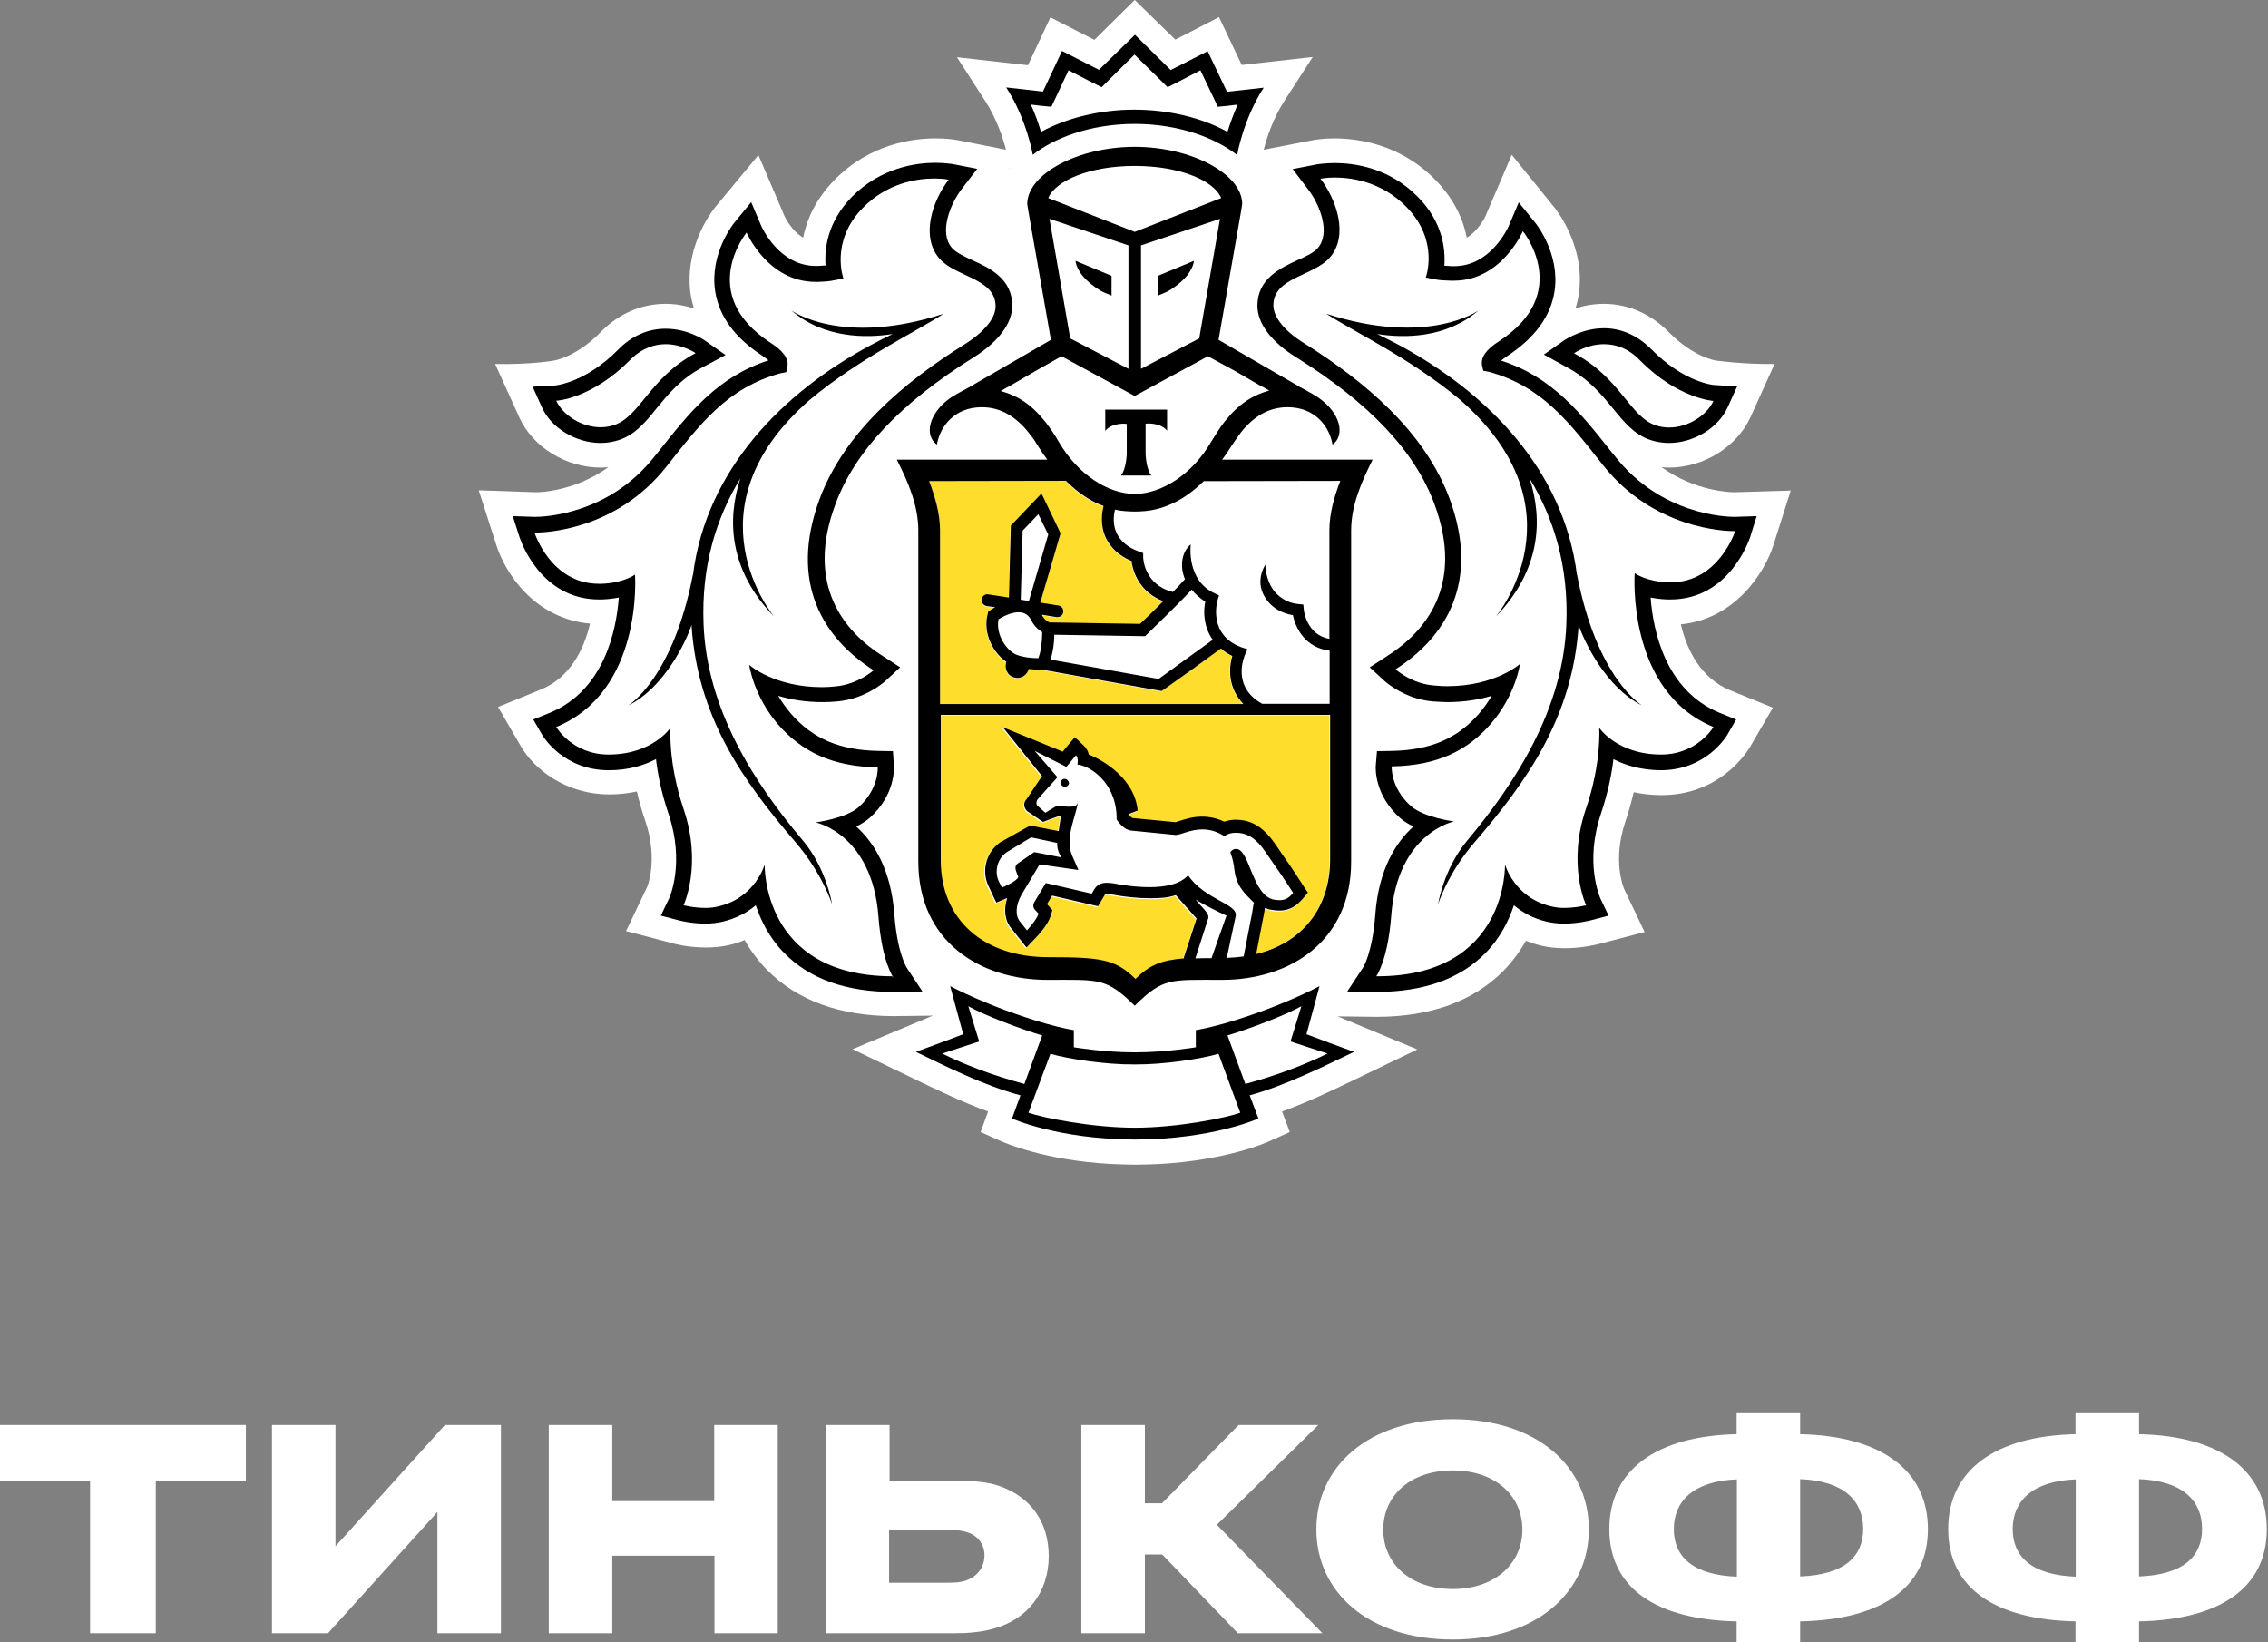 <?xml version="1.0" encoding="UTF-8"?> <!-- Generator: Adobe Illustrator 24.0.1, SVG Export Plug-In . SVG Version: 6.00 Build 0) --> <svg xmlns="http://www.w3.org/2000/svg" xmlns:xlink="http://www.w3.org/1999/xlink" id="Layer_1" x="0px" y="0px" viewBox="0 0 939 680" style="enable-background:new 0 0 939 680;" xml:space="preserve"><rect x="0" y="0" width="939" height="680" fill="#808080" stroke="none"/> <style type="text/css"> .st0{fill:#FFFFFF;} .st1{fill:#FFDD2D;} </style> <path class="st0" d="M734.3,225.5l7.1-22.4l-23.3,0.7c-2,0-16.3-0.4-30.2-10.4c1,0.1,2.1,0.2,3.1,0.2c14.3,0,28.1-8.6,33.7-20.8 l10-22.1c-12.6,0.2-24.1-1.4-24.1-1.4c-0.1,0-9.2-1.2-19.7-11.8c-7.5-7.6-16.8-11.7-26.9-11.7c-4.4,0-8.4,0.8-11.7,1.9 c0.5-1.8,1-3.6,1.3-5.5c3.2-20.7-10.2-36.5-10.2-36.5l-17.5-21.6L615,89.5c0,0.1-2.8,6-7.7,8.9c-1.5-7.5-5.1-15.8-12.9-23.8 c-14.7-15.1-32.5-17.3-41.9-17.3c-4.3,0-7.4,0.5-8.2,0.6L523.2,62c1.2-4.7,3.8-12.9,8.6-20.3l11.7-18.1l-29.4,3.3l-9.4-19.8 l-18.1,9.3L469.8,0l-16.7,16.5l-18.2-9.3l-9.3,19.8l-29.4-3.3l11.7,18.1c4.8,7.4,7.4,15.5,8.6,20.2l-20.2-4l-0.7-0.1 c-1-0.2-4.1-0.6-8.4-0.6c-9.3,0-27.2,2.3-41.8,17.3c-7.8,8-11.4,16.4-12.9,23.8c-4.9-2.9-7.6-8.7-7.6-8.7l-10.9-25.5L296,85.9 c-2.2,2.8-12.9,17.6-10,36.3c0.3,1.9,0.8,3.7,1.3,5.5c-3.4-1.1-7.3-1.9-11.7-1.9c-10.1,0-19.4,4-26.9,11.7 c-10.4,10.6-19.5,11.8-19.4,11.8c0,0-9.5,1.7-24.3,1.4l10,22.1c5.5,12.3,19.4,20.8,33.7,20.8c1.1,0,2.1-0.1,3.2-0.2 c-13.9,10-28.2,10.4-29.9,10.4l-23.8-0.8l7.2,22.4c3.6,11.6,15.7,30.7,38.9,32.8c-2.5,10.5-8.1,22.3-20.4,27.3l-17.7,7.2l9.7,16.7 c5.4,9,18.2,19.5,36.4,19.5c3.9,0,7.7-0.4,11.4-1.2c0.9,4.1,2.1,8.2,3.5,12.3c5.4,16,0.8,27.2,0.7,27.3l-8.7,18.2l19.5,5.1 c0.2,0.1,6.1,1.7,13.5,1.7c3.4,0,6.5-0.3,9.6-1c2.3-0.5,4.4-1.2,6.5-2.1c2.5,4.5,5.6,8.6,9.2,12.3c12.5,12.7,30.2,19.2,52.6,19.2 h0.1l16-0.2L353,434.4l25.1,12.1c9.1,4.4,20,9.7,31,13.7l-3.1,8.5l8.7,3.9c0.8,0.3,17.4,7.8,45.1,9.3c0,0,6.7,0.3,10.4,0.3 c3.7,0,10.3-0.3,10.3-0.3c27.5-1.6,44-8.9,44.8-9.3l8.7-3.9l-3.2-8.5c11.3-4.1,22.6-9.6,31.3-13.8l24.7-11.9l-33-13.7l16.1,0.2 c22.5,0,40.2-6.5,52.7-19.2c3.6-3.7,6.6-7.8,9.2-12.3c2.1,0.8,4.3,1.6,6.6,2.1c3,0.7,6.2,1,9.5,1c7.3,0,13.2-1.6,13.4-1.6l19.6-5.1 l-8.5-17.9c-0.2-0.5-4.9-11.6,0.5-27.7c1.4-4.1,2.5-8.2,3.5-12.3c3.7,0.8,7.5,1.2,11.5,1.2c23.2,0,34.3-16.2,36.5-19.7l9.6-16.5 l-17.7-7.2c-12.3-5.1-17.9-16.8-20.4-27.3C718.3,256.3,730.6,237.2,734.3,225.5z M418,69.7l-0.2,0.1l0.2-0.3L418,69.7z"></path> <path class="st0" d="M469.8,68.7c-18.7,0-32.8,6.1-35.8,13.3L469.8,96L505.7,82C502.6,74.8,488.6,68.7,469.8,68.7z"></path> <path class="st0" d="M470.2,440.8L470.2,440.8h-0.3h-0.3h0c-11.4,0.1-27-2.2-34.5-4.4l-9.1,24.4c6,2.1,26.2,6.2,44,6.2 c17.7,0,38-4.1,43.9-6.2l-9-24.4C497.2,438.5,481.5,440.8,470.2,440.8z"></path> <path class="st0" d="M538.8,416.5c-6.7,3.8-21.8,9.5-30.6,12.1l7.4,20.1c13.6-3.7,24.7-8,34-12.6l-15.3-5L538.8,416.5z"></path> <path class="st0" d="M400.9,416.5l4.5,14.6l-15.3,5c9.2,4.6,20.5,8.9,34,12.6l7.4-20.1C422.7,426,407.6,420.3,400.9,416.5z"></path> <path class="st0" d="M469.8,45.4c14.1,0,28,3.4,38.6,9.2c1-3.3,2.3-7.2,4.2-11.3l-4,0.5l-4.2,0.4l-1.8-3.8l-5.4-11.3l-9.8,5.1 l-3.8,1.9l-3-3l-10.7-10.5l-10.6,10.5l-3,3l-3.8-1.9l-9.9-5.1l-5.3,11.3l-1.8,3.8l-4.2-0.4l-4-0.5c1.8,4.1,3.2,8.1,4.2,11.3 C441.9,48.7,455.7,45.4,469.8,45.4z"></path> <path class="st0" d="M685.5,176.1c1.8,0.6,3.7,0.9,5.5,0.9c8,0,15.7-5.1,18.4-11c0,0-14.7-0.9-30.4-16.8c-5-5.1-10.3-6.7-14.9-6.7 c-7.1,0-12.4,3.7-12.4,3.7C670.7,156.3,674.6,172.4,685.5,176.1z"></path> <path class="st0" d="M248.6,177c1.8,0,3.7-0.3,5.5-0.9c10.9-3.6,14.8-19.8,33.8-29.8c0,0-5.3-3.7-12.4-3.7c-4.6,0-9.9,1.5-14.9,6.7 c-15.7,15.9-30.4,16.8-30.4,16.8C232.9,171.9,240.7,177,248.6,177z"></path> <path class="st0" d="M690.6,241.7c0.3,0,0.6,0,1,0c19.9,0,26.7-21.2,26.7-21.2h-0.4c-3.7,0-33.3-0.8-54.3-27.3 c-13.8-17.4-25.1-32.7-47.4-38.7l-2.2-0.4l-0.5-2.2c-0.6-3.4,1.7-6.6,7-10c30.8-20.1,9.9-45.6,9.9-45.6s-8.8,20.5-28.5,20.5 c-0.5,0-1,0-1.5,0c-2.2-0.1-4.4-0.2-6.6-0.7l-3.6-0.7c0,0,5.6-15.2-7.9-29.1c-10.2-10.5-22.6-12.3-29.8-12.3c-3.6,0-5.9,0.5-5.9,0.5 c6.8,8.8,11.7,23.5,3.9,32.6c-6.8,7.8-23.4,8.2-23.4,19.8c0,4.9,4.6,10.6,12.9,15.8c24.9,15.6,49.7,36.3,60,64.1 c12.9,34.6-1.6,57.6-22.3,70.7c0,0,6.5,5.9,15.9,6.7c1.9,0.2,3.8,0.3,5.5,0.3c19.9,0,30.1-9.2,30.1-9.2s-1.7,12.8-12,24.7 c-9.5,11-22,17.4-41.1,17.7c0,0-0.6,8.8,7.8,16.4c5.4,4.8,17.9,6.4,17.9,6.4s-23.4,4.7-26,39c-1.4,18.6-6.2,25.1-6.2,25.1h0.4 c54.3,0,52.9-46.3,52.9-46.3s3.8,13.7,18.9,17.3c1.8,0.5,3.8,0.7,5.6,0.7c4.9,0,9.1-1.1,9.1-1.1s-7.9-16.6-0.1-39.9 c6.5-19.3,5.5-33.6,5.5-33.6s7.3,11,25.4,11.1h0.2c15.1,0,21.7-11.4,21.7-11.4c-36.2-14.9-32.6-63.1-32.6-63.1 S681.5,241.4,690.6,241.7z M679.7,292c-14.7-7.2-24-26.4-26.3-33.3c-2.4,38-21.1,64.3-42.9,89.7c-11.3,13.1-15.3,25.9-15.3,25.9 s2.2-14.5,12-26.3c20.3-24.3,39.7-54.5,41.1-89.5c1-24.4-5.3-44.2-15.2-60.5c5.5,17,4.7,37.8-14,57.2c0,0,37.2-44.4-14.8-89.8 c-20.9-17.3-43.7-28-55.4-35.6c42.4,13.8,63.1-1.4,63.1-1.4c-13.6,11.7-31.1,11.5-42,9.8c2.9,1.4,6,2.9,9.3,4.7 c35.8,19.3,67.9,51.1,73.4,95.1v-0.3C661.2,281,679.7,292,679.7,292z"></path> <path class="st0" d="M337.8,340.1c0,0,12.5-1.6,17.9-6.4c8.4-7.6,7.8-16.4,7.8-16.4c-19.1-0.3-31.6-6.7-41.2-17.7 c-10.3-11.9-12-24.7-12-24.7s10.3,9.2,30.1,9.2c1.8,0,3.6-0.1,5.5-0.3c9.4-0.7,15.9-6.7,15.9-6.7c-20.7-13.2-35.2-36.1-22.4-70.8 c10.3-27.7,35-48.4,60-64.1c8.3-5.1,12.9-10.9,12.9-15.8c0-11.6-16.6-12-23.3-19.8c-7.9-9-2.9-23.7,3.9-32.6c0,0-2.3-0.5-5.9-0.5 c-7.2,0-19.6,1.8-29.8,12.3c-13.6,13.9-7.9,29.1-7.9,29.1l-3.6,0.7c-2.2,0.5-4.3,0.5-6.6,0.7c-0.5,0-1,0-1.4,0 c-19.7,0-28.5-20.4-28.5-20.4s-20.9,25.6,9.9,45.6c5.3,3.4,7.6,6.6,7,10l-0.5,2.2l-2.2,0.4c-22.3,6-33.6,21.3-47.4,38.7 c-20.9,26.4-50.5,27.3-54.2,27.3h-0.4c0,0,6.8,21.2,26.7,21.2c0.3,0,0.6,0,1,0c9.2-0.3,13.9-3.8,13.9-3.8s3.5,48.2-32.6,63.1 c0,0,6.6,11.4,21.7,11.4h0.2c18.1-0.1,25.4-11.1,25.4-11.1s-1.1,14.3,5.4,33.6c7.9,23.2,0,39.9,0,39.9s4.2,1.1,9.1,1.1 c1.9,0,3.8-0.2,5.6-0.7c15.1-3.6,18.9-17.3,18.9-17.3s-1.4,46.3,52.9,46.3h0.4c0,0-4.8-6.5-6.1-25.1 C361.2,344.8,337.8,340.1,337.8,340.1z M329.1,348.5c-21.8-25.4-40.4-51.7-42.9-89.7c-2.3,6.9-11.5,26.1-26.2,33.3 c0,0,18.5-11.1,26.8-54.3v0.3c5.5-44,37.6-75.8,73.4-95.1c3.3-1.8,6.4-3.3,9.3-4.7c-10.9,1.7-28.4,1.9-42-9.8 c0,0,20.7,15.1,63.1,1.4c-11.7,7.6-34.5,18.3-55.4,35.6c-52.1,45.5-14.8,89.8-14.8,89.8c-18.7-19.4-19.5-40.2-14-57.2 c-9.9,16.3-16.2,36.1-15.2,60.5c1.4,35,20.7,65.2,41.1,89.5c9.8,11.8,12,26.3,12,26.3S340.4,361.6,329.1,348.5z"></path> <path class="st0" d="M429.7,171c0.9,0.9,1.8,2,2.6,3c0.2,0.2,0.4,0.5,0.6,0.7c0.8,1,1.6,2.1,2.3,3.2c0.2,0.2,0.3,0.5,0.5,0.7 c0.9,1.4,1.8,2.8,2.6,4.2c7.8,13.4,20.4,21.4,31.5,21.5c11.1,0,23.6-8,31.5-21.5c0.9-1.5,1.7-2.9,2.7-4.3c0.1-0.2,0.3-0.4,0.4-0.6 c0.8-1.2,1.6-2.3,2.4-3.4c0.2-0.2,0.3-0.4,0.5-0.6c0.9-1.1,1.8-2.1,2.7-3.1c0.2-0.2,0.3-0.3,0.4-0.4c4-4.1,8.7-7.1,15-8.9l-2.8-1.6 h-0.2l-11-6.4l-11.3-6.4l-30.2,16.4l-0.1-0.1l-0.1,0.1l-30.3-16.4l-11.3,6.4l-11,6.4H417l-2.8,1.6c6.2,1.7,11,4.8,15,8.8 C429.4,170.6,429.5,170.8,429.7,171z M457.6,169.7h12.8h12.8v8.7c-3-3.7-8.9-2.9-8.9-2.9V188c0,0,0.2,6.2,2.4,8.9h-6.3H464 c2.2-2.7,2.4-8.9,2.4-8.9v-12.6c0,0-5.8-0.7-8.9,2.9V169.7z"></path> <path class="st0" d="M467.2,152.7v-51.1l-32.7-11l8.6,49.5L467.2,152.7z M460.2,114.2v8.2l-1.6-0.7c-0.1-0.1-2.4-0.6-6.5-3.8 c-6.7-5.2-6.8-9.9-6.8-9.9L460.2,114.2z"></path> <path class="st0" d="M496.5,140.1l8.6-49.5l-32.7,11v51.1L496.5,140.1z M479.5,114.2l14.9-6.2c0,0-0.1,4.8-6.8,9.9 c-4,3.2-6.4,3.7-6.5,3.8l-1.6,0.7L479.5,114.2L479.5,114.2z"></path> <path class="st0" d="M420.9,271.1c3.2,1.2,7.1,1.4,9,1.4c0.1-0.2,0.2-0.5,0.3-0.9c0.2-0.6,0.3-1.2,0.5-1.8c0.5-2.8,0.8-6,0.8-8.1 c-1.3-0.8-3.2-2.3-4.3-4.5c-1.2-2.5-2.9-3.7-5.5-3.7c-3.3,0-6.8,2-8.3,2.9C412.2,263.4,417.4,269.8,420.9,271.1z"></path> <path class="st0" d="M493.3,244c-6.1,6.6-18,18-18.6,18.6l-0.7,0.7l-37.6-0.6c0,3.7-0.6,6.8-1.2,9.1c-0.1,0.4-0.2,0.8-0.3,1.2 l44.7,8c4.7-3.2,17.5-12.5,22.4-16.2c-3.6-5.3-4-11.5-3.1-15.9C496.5,247.5,494.7,245.8,493.3,244z"></path> <path class="st0" d="M498.4,199.1c-8.7,8.5-17,11.7-24.4,12.4c-1.3,0.1-2.7,0.2-4.1,0.2h-0.1h-0.1c-1.4,0-2.8-0.1-4.1-0.2 c-1.3-0.1-2.7-0.3-4-0.6c-0.5,1.9-1.1,5.9,0.7,9.7c1.6,3.5,4.8,6,9.4,7.7l1.6,0.6l0,1.7c0,0.5,0.4,11.4,12.3,14.4c2-2,3.7-3.8,5-5.3 c-2.4-5.7-1.2-11.5,2.4-14.4c-0.2,0.6-1.7,14.9,9.8,20.2l1.9,0.9l-0.6,2c-0.2,0.6-4,14.4,9.9,19.5l2.5,0.9l-1.1,2.4 c-0.2,0.5-5.7,13,7.2,20.2h27.9v-22c-9.9-1.2-14.1-9.1-15.2-14.7c-4.6-0.8-8.2-2.8-10.6-6c-5.9-7.7-0.8-14.7-0.8-15 c0,0.1,0,7.5,4.6,12.1c2.3,2.2,5,3.9,9.1,4.3l2,0.2l0.2,2.1c0,0.4,1.2,10.5,10.6,12.1l0-45c0-7,2.1-14,4.5-20.4L498.4,199.1 L498.4,199.1z"></path> <path class="st0" d="M423.3,219.7l-0.8,28.6l3.3,0.5l8-27.5l-4.1-8.4L423.3,219.7z"></path> <path class="st0" d="M511.6,351c0.2,0,0.5,0,0.8,0.1c5,1.4,6.2,19.3,15,20.9c0.9,0.2,1.6,0.2,2.3,0.2c2.5,0,4-1.1,5.6-3 c0,0-4.4-6.9-7.7-11.5c-4.4-6.1-7.8-13.4-15.9-13.4c-0.2,0-0.4,0-0.6,0c-2.7,0.1-4.3,1.4-4.3,1.4c-3.3-2.1-6.4-2.8-9.1-2.8 c-5.1,0-9.1,2.3-11,2.3h-0.1l-18.2-1.8c-2.8-0.3-5.1-3.1-5.9-4.2c-0.2-0.3-0.3-0.5-0.3-0.5c0-0.5,0-1,0-1.4 c-0.6-14.8-12.1-21.1-16.2-21.2c0,0,0.5-2.8-0.6-3.9l-4,4.8l-13.1-6.6l9.4,10.9l-7.9,8.9c-1,1-0.9,2.4-0.5,2.9l3.4,3l4.3-2.6 c0.2-0.2,0.6-0.2,1.1-0.2c1.2,0,3,0.3,4.6,0.3c1.8,0,3.3-0.4,3.5-2c-0.5,5.5-5.6,15-2.3,22.5l2.5,5.6l-16.1-2.3l-7.5,12.6 c-2.3,4.2-2.7,8.7-0.4,11.2l2.8,3.5c0,0,3.9-4.2,4.8-6.9l-1.3-1.4c-1.1-1.2-1-2.2-0.4-3.5l4.7-7.8l19,4.4l1-1.7 c1.3-2.1,3.1-2.8,5.2-2.8c0.8,0,1.7,0.1,2.6,0.2c3.5,0.7,9.3,1.6,15.1,1.6c6.4,0,12.7-1.1,16-4.9c6.9,10.1,20.8,11.7,19.7,16.9 l-3.7,17.3c2.4-0.1,4.8-0.3,7-0.6l3.5-18c0.4-2,0.8-4.6,0.8-4.6c-1.3-1.4-4.6-4.2-6.4-7.7c-2.5-4.7-1.1-7.1-3.4-13.2 C509.3,352.4,510,351,511.6,351z M440.7,325.7c-0.9,0-1.6-0.8-1.6-1.7c0.1-0.9,0.8-1.6,1.7-1.5c0.9,0,1.6,0.8,1.6,1.7 C442.3,325.1,441.6,325.8,440.7,325.7z"></path> <path class="st0" d="M414.8,367.4c0,0,6.3-2.6,6.8-4.4l-0.8-2.1c-0.6-1.4-0.5-2.8,0.6-3.6l6.8-4.7l11.3,2.2c0,0-2.1-2.5-1.8-6 l-10.8-2.3l-10.2,6.2c-4.4,3.3-4.7,8.6-3.3,11.7L414.8,367.4z"></path> <path class="st0" d="M494.9,396.8c2-0.1,4.3-0.1,6.7-0.1c0,0,5.8-16.9,6.2-17.5c-3.3-1.4-10.1-5-12.7-6.6c1.7,2.6,5.9,5.5,5.1,7.8 L494.9,396.8z"></path> <path class="st1" d="M550.4,296.3H389.2v60.3c0,24.6,17.9,40.1,44.4,40.1c22.1,0,28,0.8,36.2,9c5.7-5.6,10.4-7.7,20-8.5l0.2-0.9 l5.1-15.6c-0.3-0.3-8.6-9.7-8.6-9.7c-3.3,1.1-6.1,1.3-10.7,1.3c-4.8,0-10.2-0.5-16-1.6c-0.6-0.1-1.1-0.2-1.7-0.2 c-0.7,0-0.8,0.1-1,0.4l-1,1.7l-1.8,3l-3.5-0.8l-15.5-3.6l-2.1,3.5l0.3,0.4l1.9,2.1l-0.8,2.7c-1.1,3.5-4.8,7.6-6,8.7l-3.9,4.1 l-3.5-4.4l-2.6-3.3c-2.8-3.1-3.4-7.8-1.9-12.8c0,0-0.1,0.1-0.2,0.1l-4.4,1.8l-2-4.2l-1.4-3c-2.4-5.3-1.5-13,4.9-17.7l12.5-7 l11.8,2.3c0.3-1.1,0.7-5.2,1.1-6.2c-0.2,0-0.4-0.1-0.7-0.1l-6.8,2.5l-6.6-4.5c0,0-2.6-2.5-0.2-4.9l6.4-9.6l-16.2-20.2l24.8,10.1 l1.6-2l3.4-4l3.8,3.6c1.1,1,1.7,2.3,2,3.6c6.8,2.6,19.1,10.5,20.2,23.2l-3.8,1.5v0.1c0.9,1,1.6,1.5,1.8,1.5l17.7,1.7 c0.4-0.1,1-0.3,1.6-0.5c2.2-0.7,5.5-1.8,9.4-1.8c3.2,0,6.3,0.7,9.2,2.1c1.1-0.4,2.4-0.7,4-0.8l0.9,0c9.5,0,14.2,7,18,12.7 c0.6,1,1.3,1.9,1.9,2.8c3.3,4.6,7.6,11.5,7.8,11.7l2,3l-2.4,2.8c-1.8,2.1-4.6,4.6-9.4,4.6c-1,0-2.1-0.1-3.2-0.3 c-1-0.2-1.9-0.5-2.8-0.8c-0.1,0.9-0.3,2-0.5,3L520,395c18.6-4.5,30.4-18.5,30.4-38.4L550.4,296.3z"></path> <path class="st1" d="M389.2,291.5h125.4c-6.3-6.4-6.2-14.6-4.6-19.8c-1.8-0.9-3.3-1.9-4.7-3.1c-4.9,3.6-19.9,14.4-23.8,17.1 l-0.8,0.6l-49.2-8.8h-1c-1.2,0-2.9,0-4.8-0.3c-0.5,2.2-2.4,3.7-4.6,3.7c-0.2,0-0.5,0-0.8-0.1c-1.3-0.2-2.4-0.9-3.1-1.9 c-0.8-1-1.1-2.3-0.9-3.6l0.2-1c-5.1-3.6-9.8-11.5-7.7-19.9l0.2-0.9l0.7-0.5c0.1-0.1,1-0.6,2.2-1.4l-3.6-0.5c-1.3-0.2-2.2-1.5-2-2.8 c0.2-1.3,1.5-2.3,2.8-2l8.5,1.3l0.8-29.8l12.7-13.3L439,221l-8.4,28.7l7.5,1.2c1.3,0.2,2.2,1.4,2,2.8c-0.2,1.2-1.2,2-2.4,2 c-0.1,0-0.3,0-0.4,0l-6.1-1c0.1,0.2,0.2,0.3,0.3,0.5c0.7,1.3,2.1,2.3,2.9,2.7l37.5,0.6c1.6-1.5,5.5-5.4,9.6-9.4 c-9.2-3.5-12.6-11.4-13.1-16.6c-5.2-2.2-8.7-5.5-10.7-9.7c-2.4-5.3-1.5-10.5-0.9-13.1c-5-1.8-10.3-5.1-15.6-10.4h-56.5 c2.4,6.5,4.5,13.5,4.5,20.4V291.5z"></path> <path d="M440.9,322.5c-0.9-0.1-1.7,0.6-1.7,1.5c-0.1,0.9,0.6,1.7,1.6,1.7c0.9,0.1,1.7-0.6,1.8-1.5 C442.4,323.3,441.8,322.5,440.9,322.5z"></path> <path d="M550.2,431.7l-9.3-3.5l2.6-9.5l2.8-10.4c0,0-16.5,8.9-39.6,15.5c-6.6,1.9-11.6,2.7-11.6,2.7v7.1c0,0-12.4,2.1-24.9,2.1H470 h-0.2h-0.2h-0.1c-12.5,0-24.9-2.1-24.9-2.1v-7.1c0,0-5-0.8-11.6-2.7c-23.2-6.7-39.6-15.5-39.6-15.5l2.8,10.4l2.6,9.5l-9.3,3.5 l-10.3,3.8c11.8,5.7,28.2,14,43.3,18l-3.5,9.6c0,0,19,8.6,50.8,8.7v0h0.1h0.1h0.1h0.1v0c31.8-0.1,50.8-8.7,50.8-8.7l-3.6-9.6 c15-4.1,31.5-12.4,43.2-18L550.2,431.7z M390.1,436.2l15.3-5l-4.5-14.6c6.7,3.8,21.8,9.5,30.6,12.1l-7.4,20.1 C410.6,445.1,399.3,440.8,390.1,436.2z M469.8,466.9c-17.7,0-38-4.1-44-6.2l9.1-24.4c7.5,2.2,23.2,4.5,34.5,4.4h0h0.3h0.3h0 c11.4,0.1,27-2.2,34.5-4.4l9,24.4C507.8,462.8,487.6,466.9,469.8,466.9z M515.6,448.8l-7.4-20.1c8.8-2.6,23.8-8.3,30.6-12.1 l-4.5,14.6l15.3,5C540.3,440.8,529.1,445.1,515.6,448.8z"></path> <path d="M469.8,51.3c18.9,0,34,6.2,42.4,12.9c0,0,2.5-14.8,11-27.9l-15.2,1.7l-8-16.8l-15.3,7.8l-14.8-14.6L455,28.9l-15.3-7.8 l-7.9,16.8l-15.2-1.7c8.5,13.1,11,27.9,11,27.9C435.9,57.5,450.9,51.3,469.8,51.3z M431.1,43.8l4.2,0.4l1.8-3.8l5.3-11.3l9.9,5.1 l3.8,1.9l3-3l10.6-10.5l10.7,10.5l3,3l3.8-1.9l9.8-5.1l5.4,11.3l1.8,3.8l4.2-0.4l4-0.5c-1.8,4.1-3.2,8.1-4.2,11.3 c-10.6-5.9-24.5-9.2-38.6-9.2c-14.1,0-27.9,3.4-38.6,9.2c-1-3.3-2.3-7.2-4.2-11.3L431.1,43.8z"></path> <path d="M691.6,248.2c24.4,0,32.6-24.7,33-25.8l2.7-8.7l-9.2,0.3h0c-3.2,0-30.2-0.7-49.3-24.9l-1.8-2.2 c-12.5-15.8-24.3-30.8-45.5-37.6c0.6-0.5,1.5-1.2,2.7-2c11.2-7.4,17.8-16.3,19.4-26.6c2.4-15.6-7.6-28-8-28.5l-6.8-8.4l-4.2,9.9 c-0.3,0.6-7.4,16.5-22.5,16.5h-1.1c-1-0.1-2-0.1-3-0.2c0.5-7.1-0.8-18.1-10.8-28.3c-12-12.4-26.8-14.2-34.5-14.2 c-4.1,0-6.9,0.5-7.2,0.5l-10.3,2l6.3,8.3c5,6.4,9.5,18.2,4.1,24.4c-1.7,2-5.2,3.6-8.6,5.1c-6.9,3.2-16.4,7.6-16.4,18.8 c0,7.3,5.7,14.9,16,21.3c30.4,19,49.2,38.9,57.3,60.8c12.5,33.7-3.8,52.9-19.7,63l-7.1,4.6l6.2,5.7c0.8,0.7,8.5,7.4,19.8,8.4 c2.1,0.1,4.2,0.3,6.1,0.3c7.2,0,13.4-1.1,18.4-2.6c-1.4,2.4-3.1,4.8-5.2,7.3c-9.1,10.5-20.3,15.2-36.3,15.5l-6,0.1l-0.5,6 c-0.1,1.2-0.5,12.2,10,21.6c1.6,1.5,3.6,2.6,5.6,3.6c-7.1,6.4-14.4,17.5-15.8,36.5c-1.2,15.9-5,21.8-5,21.8l-6.6,10l11.9,0.2 c19.7,0,34.8-5.4,45.3-16.1c6.2-6.3,9.7-13.5,11.8-19.8c3.4,2.9,7.9,5.5,13.6,6.8c2.2,0.5,4.6,0.8,7.2,0.8c5.6,0,10.2-1.2,10.8-1.3 l7.6-2l-3.4-7.1c-0.2-0.6-6.6-14.7,0.2-35c2.9-8.7,4.5-16.6,5.2-22.7c4.8,2.5,11.2,4.5,19.5,4.6c18.9,0,27.2-14,27.6-14.6l3.7-6.4 l-6.9-2.8c-22.5-9.3-27.5-34.2-28.5-47.7c2,0.4,4.3,0.7,7,0.8H691.6z M709.4,301c0,0-6.6,11.4-21.7,11.4h-0.2 c-18.1-0.1-25.4-11.1-25.4-11.1s1.1,14.3-5.5,33.6c-7.9,23.2,0.1,39.9,0.1,39.9s-4.2,1.1-9.1,1.1c-1.9,0-3.8-0.2-5.6-0.7 c-15.1-3.6-18.9-17.3-18.9-17.3s1.4,46.3-52.9,46.3h-0.4c0,0,4.8-6.5,6.2-25.1c2.6-34.3,26-39,26-39s-12.5-1.6-17.9-6.4 c-8.5-7.6-7.9-16.4-7.9-16.4c19.1-0.3,31.6-6.7,41.1-17.7c10.3-11.9,12-24.7,12-24.7s-10.3,9.2-30.1,9.2c-1.7,0-3.6-0.1-5.5-0.3 c-9.4-0.7-15.9-6.7-15.9-6.7c20.7-13.2,35.2-36.1,22.3-70.8c-10.3-27.7-35.1-48.4-60-64.1c-8.3-5.1-12.9-10.9-12.9-15.8 c0-11.6,16.6-12,23.4-19.8c7.8-9,2.9-23.7-3.9-32.6c0,0,2.3-0.5,5.9-0.5c7.2,0,19.6,1.8,29.8,12.3c13.6,13.9,7.9,29.1,7.9,29.1 l3.6,0.7c2.2,0.5,4.3,0.5,6.6,0.6c0.5,0,1,0,1.5,0c19.7,0,28.5-20.5,28.5-20.5s20.9,25.6-9.9,45.6c-5.3,3.4-7.6,6.6-7,10l0.5,2.2 l2.2,0.4c22.3,6,33.6,21.3,47.4,38.7c21,26.5,50.6,27.3,54.3,27.3h0.4c0,0-6.8,21.2-26.7,21.2c-0.3,0-0.6,0-1,0 c-9.2-0.3-13.9-3.8-13.9-3.8S673.2,286.1,709.4,301z"></path> <path d="M648.6,152c9.1,4.8,14.4,11.3,19.1,17c4.6,5.6,8.9,11,15.7,13.2c2.4,0.8,5,1.2,7.6,1.2c10.2,0,20.4-6.2,24.3-14.8l3.9-8.6 l-9.5-0.6c-0.4,0-12.6-1.1-26.1-14.9c-5.6-5.6-12.3-8.6-19.5-8.6c-8.9,0-15.4,4.4-16.2,4.8l-8.7,6.1L648.6,152z M664.1,142.5 c4.6,0,9.9,1.5,14.9,6.7c15.7,15.9,30.4,16.8,30.4,16.8c-2.7,5.9-10.4,11-18.4,11c-1.8,0-3.7-0.3-5.5-0.9 c-10.8-3.6-14.7-19.8-33.8-29.8C651.7,146.2,657,142.5,664.1,142.5z"></path> <path d="M652.9,237.8v0.3c-5.5-44-37.6-75.7-73.4-95.1c-3.3-1.8-6.4-3.2-9.3-4.7c10.9,1.7,28.4,1.9,42-9.8c0,0-20.7,15.1-63.1,1.4 c11.7,7.6,34.6,18.3,55.4,35.6c52.1,45.5,14.8,89.8,14.8,89.8c18.7-19.4,19.5-40.2,14-57.2c9.9,16.3,16.2,36.1,15.2,60.5 c-1.4,35-20.8,65.2-41.1,89.5c-9.8,11.8-12,26.3-12,26.3s3.9-12.8,15.3-25.9c21.8-25.4,40.4-51.7,42.9-89.7 c2.3,6.9,11.5,26.1,26.3,33.3C679.7,292,661.2,281,652.9,237.8z"></path> <path d="M375.3,400.5c0-0.1-3.8-5.9-5-21.8c-1.4-19-8.7-30.1-15.8-36.5c2.1-1,4-2.2,5.6-3.6c10.5-9.4,10.1-20.4,10-21.6l-0.4-6 l-6-0.1c-16-0.3-27.2-5-36.3-15.5c-2.1-2.5-3.8-4.9-5.2-7.3c5,1.5,11.1,2.6,18.4,2.6c2,0,4-0.1,6.1-0.3c11.3-1,18.9-7.6,19.8-8.4 l6.2-5.7l-7.1-4.6c-16-10.1-32.3-29.4-19.7-63c8.1-21.9,26.9-41.8,57.3-60.8c10.3-6.5,15.9-14.1,15.9-21.3 c0-11.2-9.4-15.7-16.4-18.8c-3.4-1.6-6.9-3.2-8.6-5.2c-5.4-6.2-0.8-18,4.1-24.4l6.4-8.3l-10.3-2c-0.3,0-3-0.5-7.2-0.5 c-7.7,0-22.4,1.9-34.5,14.2c-10,10.3-11.3,21.3-10.8,28.3c-1,0.1-2,0.1-3,0.2h-1.1c-15.1,0-22.2-15.9-22.5-16.5l-4.2-9.9l-6.9,8.4 c-0.4,0.5-10.4,12.9-8,28.5c1.6,10.4,8.2,19.3,19.4,26.6c1.2,0.8,2.1,1.5,2.7,2c-21.2,6.8-33,21.9-45.5,37.7l-1.8,2.2 c-19.1,24.2-46.1,24.9-49.4,24.9l-9.2-0.3l2.8,8.7c0.3,1,8.5,25.8,32.9,25.8l1.2,0c2.6-0.1,4.9-0.4,7-0.8c-1,13.5-6,38.4-28.5,47.7 l-6.9,2.8l3.7,6.4c0.4,0.6,8.7,14.6,27.6,14.6c8.2,0,14.7-2.1,19.5-4.6c0.7,6.1,2.2,13.9,5.2,22.7c6.8,20.2,0.5,34.4,0.2,35 l-3.4,7.1l7.6,2c0.5,0.1,5.2,1.3,10.8,1.3c2.6,0,5-0.3,7.2-0.8c5.8-1.4,10.3-3.9,13.7-6.8c2.1,6.3,5.6,13.5,11.8,19.8 c10.5,10.7,25.6,16.1,45.3,16.1l11.9-0.2L375.3,400.5z M369.5,404.2c-54.3,0-52.9-46.3-52.9-46.3s-3.8,13.7-18.9,17.3 c-1.8,0.5-3.7,0.7-5.6,0.7c-4.9,0-9.1-1.1-9.1-1.1s7.9-16.6,0-39.9c-6.5-19.3-5.4-33.6-5.4-33.6s-7.3,11-25.4,11.1H252 c-15.1,0-21.7-11.4-21.7-11.4c36.2-14.9,32.6-63.1,32.6-63.1s-4.7,3.5-13.9,3.8c-0.3,0-0.6,0-1,0c-20,0-26.7-21.2-26.7-21.2h0.4 c3.7,0,33.3-0.8,54.2-27.3c13.8-17.4,25.1-32.7,47.4-38.7l2.2-0.4l0.5-2.2c0.6-3.4-1.7-6.6-7-10c-30.8-20.1-9.9-45.6-9.9-45.6 s8.8,20.4,28.5,20.4c0.5,0,0.9,0,1.4,0c2.2-0.1,4.4-0.2,6.6-0.7l3.6-0.7c0,0-5.6-15.2,7.9-29.1c10.2-10.5,22.6-12.3,29.8-12.3 c3.6,0,5.9,0.5,5.9,0.5c-6.8,8.8-11.7,23.5-3.9,32.6c6.8,7.8,23.3,8.2,23.3,19.8c0,4.9-4.6,10.6-12.9,15.8 c-24.9,15.6-49.7,36.3-60,64.1c-12.8,34.6,1.6,57.6,22.4,70.8c0,0-6.5,5.9-15.9,6.7c-1.9,0.2-3.8,0.3-5.5,0.3 c-19.8,0-30.1-9.2-30.1-9.2s1.7,12.8,12,24.7c9.6,11,22.1,17.4,41.2,17.7c0,0,0.6,8.8-7.8,16.4c-5.4,4.8-17.9,6.4-17.9,6.4 s23.4,4.7,26,39c1.4,18.6,6.1,25.1,6.1,25.1H369.5z"></path> <path d="M248.6,183.4c2.6,0,5.2-0.4,7.6-1.2c6.8-2.2,11.2-7.6,15.7-13.2c4.7-5.7,9.9-12.2,19.1-17l9.4-5l-8.7-6.1 c-0.7-0.5-7.3-4.8-16.1-4.8c-7.3,0-14,2.9-19.6,8.6c-13.5,13.7-25.7,14.8-26.1,14.9l-9.4,0.5l3.9,8.6 C228.2,177.2,238.5,183.4,248.6,183.4z M260.7,149.2c5-5.1,10.3-6.7,14.9-6.7c7,0,12.4,3.7,12.4,3.7c-19,10.1-22.9,26.2-33.8,29.8 c-1.8,0.6-3.7,0.9-5.5,0.9c-8,0-15.7-5.1-18.4-11C230.3,166,244.9,165.1,260.7,149.2z"></path> <path d="M291.3,258.6c-1-24.4,5.3-44.2,15.2-60.5c-5.5,17-4.8,37.8,14,57.2c0,0-37.3-44.4,14.8-89.8c20.8-17.3,43.7-28,55.4-35.6 c-42.4,13.8-63.1-1.4-63.1-1.4c13.5,11.7,31.1,11.5,42,9.8c-2.9,1.4-6,2.9-9.3,4.7c-35.8,19.3-67.9,51.1-73.4,95.1v-0.3 c-8.3,43.2-26.8,54.3-26.8,54.3c14.7-7.2,24-26.4,26.2-33.3c2.5,38,21.1,64.3,42.9,89.7c11.3,13.1,15.3,25.9,15.3,25.9 s-2.2-14.5-12-26.3C312,323.9,292.7,293.6,291.3,258.6z"></path> <path d="M457.6,169.7v8.7c3-3.7,8.9-2.9,8.9-2.9V188c0,0-0.2,6.2-2.4,8.9h6.3h6.3c-2.2-2.7-2.4-8.9-2.4-8.9v-12.6 c0,0,5.9-0.7,8.9,2.9v-8.7h-12.8H457.6z"></path> <path d="M452.1,117.9c4,3.2,6.4,3.7,6.5,3.8l1.6,0.7v-8.2l-14.9-6.2C445.3,108,445.4,112.7,452.1,117.9z"></path> <path d="M487.5,117.9c6.7-5.2,6.8-9.9,6.8-9.9l-14.9,6.2v8.2l1.6-0.7C481.1,121.6,483.5,121.1,487.5,117.9z"></path> <path d="M514.3,84.5c0-12.5-21.1-23.7-44.4-23.7h0h-0.1h-0.1c-23.3,0-44.4,11.2-44.4,23.7l0.5,3.1l9.3,53.1l-9.3,5.4l-24.2,14h0.1 c0,0-5.4,2.8-8,4.5c-9.2,6.4-11.2,15.6-5.8,19.5c1.3-7.6,7.3-15.5,18.6-15.5c8.1,0,14.3,4.2,19.3,10.4c1.3,1.6,2.5,3.2,3.6,5.1 c1.4,2.3,2.8,4.3,4.2,6.2h-62.3c4.6,9.1,8.9,18.8,8.9,29.4v137c0,33.2,25.7,49,53.4,49c21.5,0,24.3-1,36.2,10.7 c11.8-11.7,14.7-10.7,36.2-10.7c27.8,0,53.4-15.8,53.4-49v-137c0-10.5,4.3-20.2,8.9-29.4H506c1.4-1.9,2.8-3.9,4.2-6.2 c1.2-1.8,2.4-3.5,3.6-5.1c5-6.3,11.2-10.4,19.3-10.4c11.3,0,17.3,7.9,18.6,15.5c5.3-3.8,3.4-13.1-5.9-19.5c-2.5-1.7-7.9-4.5-7.9-4.5 h0.1l-24.2-14l-9.3-5.4l9.3-53.1L514.3,84.5z M434.5,90.6l32.7,11v51.1l-24.1-12.6L434.5,90.6z M441.3,199.1 c5.4,5.3,10.6,8.6,15.6,10.4c-0.7,2.6-1.5,7.9,0.9,13.1c2,4.2,5.5,7.5,10.7,9.7c0.6,5.3,3.9,13.1,13.1,16.6c-4,4.1-8,7.9-9.6,9.4 l-37.5-0.6c-0.9-0.4-2.3-1.4-2.9-2.7c-0.1-0.2-0.2-0.3-0.3-0.5l6.1,1c0.1,0,0.3,0,0.4,0c1.2,0,2.2-0.8,2.4-2c0.2-1.4-0.7-2.6-2-2.8 l-7.5-1.2l8.4-28.7l-7.9-16.5l-12.7,13.3l-0.8,29.8l-8.5-1.3c-1.3-0.3-2.6,0.7-2.8,2c-0.2,1.3,0.7,2.5,2,2.8l3.6,0.5 c-1.3,0.7-2.1,1.3-2.2,1.4l-0.7,0.5l-0.2,0.9c-2.1,8.4,2.6,16.3,7.7,19.8l-0.2,1.1c-0.2,1.3,0.1,2.5,0.9,3.6 c0.7,1.1,1.9,1.7,3.1,1.9c0.3,0,0.5,0.1,0.8,0.1c2.2,0,4.1-1.5,4.7-3.7c1.9,0.2,3.6,0.3,4.8,0.3h1l49.2,8.8l0.8-0.5 c3.9-2.7,18.9-13.5,23.8-17.1c1.3,1.2,2.8,2.2,4.7,3.1c-1.6,5.3-1.7,13.4,4.6,19.9H389.2v-71.9c0-7-2.1-14-4.5-20.4L441.3,199.1 L441.3,199.1z M502.1,264.9c-5,3.6-17.8,12.9-22.4,16.2l-44.7-8c0.1-0.4,0.2-0.8,0.3-1.2c0.6-2.3,1.2-5.5,1.2-9.1l37.6,0.6l0.7-0.7 c0.6-0.6,12.5-12,18.6-18.6c1.4,1.8,3.3,3.5,5.6,5C498.1,253.4,498.4,259.7,502.1,264.9z M427.2,257.2c1.1,2.2,3,3.7,4.3,4.5 c0,2.1-0.2,5.3-0.8,8.1c-0.1,0.6-0.3,1.2-0.5,1.8c-0.1,0.4-0.2,0.7-0.3,0.9c-2,0-5.9-0.2-9-1.4c-3.5-1.3-8.8-7.7-7.5-14.7 c1.5-0.9,5-2.9,8.3-2.9C424.3,253.5,426,254.7,427.2,257.2z M422.6,248.3l0.8-28.6l6.5-6.8l4.1,8.4l-8,27.5L422.6,248.3z M501.6,396.7c-2.4,0-4.7,0-6.7,0.1l5.3-16.5c0.8-2.3-3.4-5.2-5.1-7.8c2.6,1.6,9.4,5.2,12.7,6.6 C507.5,379.8,501.6,396.7,501.6,396.7z M518.4,378l-3.5,18c-2.2,0.3-4.6,0.5-7,0.6l3.7-17.3c1.1-5.1-12.8-6.7-19.7-16.9 c-3.4,3.8-9.7,4.9-16,4.9c-5.8,0-11.6-0.9-15.1-1.6c-0.9-0.1-1.7-0.2-2.6-0.2c-2,0-3.9,0.6-5.2,2.8l-1,1.7l-19-4.4l-4.7,7.8 c-0.7,1.3-0.7,2.3,0.4,3.5l1.3,1.4c-0.9,2.7-4.8,6.9-4.8,6.9l-2.8-3.5c-2.2-2.5-1.9-7,0.5-11.2l7.5-12.6l16.1,2.3l-2.5-5.7 c-3.4-7.5,1.7-17,2.3-22.5c-0.2,1.7-1.7,2-3.5,2c-1.6,0-3.4-0.3-4.6-0.3c-0.5,0-0.9,0-1.1,0.2l-4.3,2.6l-3.4-3 c-0.4-0.6-0.5-1.9,0.5-2.9l7.9-8.8l-9.4-10.9l13.1,6.6l4-4.8c1.1,1.1,0.6,3.9,0.6,3.9c4.1,0.1,15.6,6.4,16.2,21.2c0,0.4,0,0.9,0,1.4 c0,0,0.1,0.2,0.3,0.5c0.8,1.1,3,4,5.9,4.2l18.2,1.8h0.1c2,0,6-2.3,11-2.3c2.8,0,5.9,0.7,9.1,2.8c0,0,1.6-1.3,4.3-1.4 c0.2,0,0.4,0,0.6,0c8.1,0,11.5,7.3,15.9,13.4c3.3,4.6,7.7,11.5,7.7,11.5c-1.6,1.9-3.1,3-5.6,3c-0.7,0-1.5-0.1-2.3-0.2 c-8.7-1.6-10-19.4-15-20.9c-0.3-0.1-0.5-0.1-0.8-0.1c-1.6,0-2.3,1.4-2.3,1.4c2.3,6.1,1,8.5,3.4,13.2c1.8,3.5,5.1,6.3,6.4,7.7 C519.1,373.4,518.7,376,518.4,378z M420.8,361l0.8,2.1c-0.5,1.8-6.8,4.4-6.8,4.4l-1.4-2.9c-1.4-3.1-1.1-8.5,3.3-11.7l10.2-6.2 l10.8,2.3c-0.2,3.4,1.8,6,1.8,6l-11.3-2.2l-6.8,4.7C420.3,358.1,420.2,359.6,420.8,361z M520.1,395l3.1-16.1c0.2-0.9,0.4-2.1,0.5-3 c0.9,0.4,1.8,0.7,2.8,0.8c1.2,0.2,2.2,0.3,3.2,0.3c4.8,0,7.5-2.5,9.4-4.6l2.4-2.8l-2-3c-0.2-0.3-4.5-7.1-7.8-11.7 c-0.6-0.9-1.3-1.8-1.9-2.8c-3.8-5.6-8.5-12.7-18-12.7l-0.9,0c-1.6,0.1-2.9,0.4-4,0.8c-3-1.4-6.1-2.1-9.2-2.1c-3.9,0-7.2,1.1-9.4,1.8 c-0.6,0.2-1.2,0.4-1.6,0.5l-17.7-1.7c-0.2,0-1-0.5-1.8-1.5v-0.1l3.8-1.5c-1.1-12.7-13.4-20.5-20.2-23.2c-0.3-1.3-0.9-2.5-2-3.6 l-3.8-3.6l-3.4,4l-1.6,2l-24.8-10.1l16.2,20.2l-6.4,9.6c-2.3,2.5,0.2,4.9,0.2,4.9l6.6,4.5l6.8-2.5c0.2,0,0.4,0.1,0.7,0.1 c-0.3,1-0.8,5.1-1,6.2l-11.8-2.3l-12.5,7c-6.4,4.7-7.3,12.4-4.9,17.7l1.4,3l2,4.2l4.3-1.8c0.1,0,0.1,0,0.2-0.1 c-1.6,5-0.9,9.7,1.9,12.8l2.6,3.3l3.5,4.4l3.9-4.1c1.1-1.1,4.8-5.2,6-8.7l0.8-2.7l-1.9-2.1l-0.3-0.4l2.1-3.5l15.5,3.6l3.5,0.8l1.8-3 l1-1.7c0.2-0.3,0.2-0.4,1-0.4c0.5,0,1.1,0.1,1.7,0.2c5.8,1.1,11.2,1.6,16,1.6c4.6,0,7.4-0.2,10.7-1.3c0,0,8.3,9.4,8.6,9.7l-5.1,15.6 l-0.2,0.9c-9.6,0.8-14.3,2.9-20,8.5c-8.2-8.1-14.1-9-36.2-9c-26.5,0-44.4-15.4-44.4-40.1v-60.2h161.2l0,60.2 C550.5,376.5,538.7,390.5,520.1,395z M554.9,199.1c-2.5,6.5-4.5,13.5-4.5,20.4l0,45c-9.4-1.6-10.6-11.7-10.6-12.1l-0.2-2.1l-2-0.2 c-4.1-0.4-6.8-2.1-9.1-4.3c-4.6-4.6-4.7-12.1-4.6-12.1c-0.1,0.4-5.1,7.4,0.8,15c2.5,3.2,6,5.2,10.6,6c1.1,5.6,5.3,13.5,15.2,14.7v22 h-27.9c-12.9-7.1-7.4-19.6-7.2-20.2l1.1-2.4L514,268c-13.9-5.1-10.1-18.9-9.9-19.5l0.6-2l-1.9-0.9c-11.5-5.3-9.9-19.6-9.8-20.2 c-3.5,2.8-4.8,8.7-2.4,14.4c-1.3,1.5-3.1,3.3-5,5.3c-11.9-3-12.3-13.9-12.3-14.4l0-1.7l-1.6-0.6c-4.7-1.7-7.8-4.3-9.4-7.7 c-1.8-3.8-1.1-7.8-0.7-9.7c1.4,0.3,2.7,0.5,4,0.6c1.3,0.1,2.7,0.2,4.1,0.2h0.1h0.1c1.4,0,2.7-0.1,4.1-0.2 c7.4-0.7,15.7-3.9,24.4-12.4L554.9,199.1L554.9,199.1z M511.5,153.7l11,6.4h0.2l2.8,1.6c-6.2,1.7-11,4.8-15,8.9 c-0.1,0.1-0.3,0.3-0.4,0.4c-0.9,1-1.8,2-2.7,3.1c-0.2,0.2-0.3,0.4-0.5,0.6c-0.9,1.1-1.6,2.2-2.4,3.4c-0.1,0.2-0.3,0.4-0.4,0.6 c-0.9,1.4-1.8,2.8-2.7,4.3c-7.8,13.4-20.4,21.4-31.5,21.5c-11.1,0-23.6-8-31.5-21.5c-0.9-1.5-1.7-2.9-2.6-4.2 c-0.2-0.3-0.3-0.5-0.5-0.7c-0.8-1.1-1.5-2.2-2.3-3.2c-0.2-0.3-0.4-0.5-0.6-0.7c-0.9-1-1.7-2.1-2.6-3c-0.2-0.1-0.3-0.3-0.5-0.5 c-4-4.1-8.7-7.1-15-8.8l2.8-1.6h0.1l11-6.4l11.3-6.4l30.2,16.4l0.1-0.1l0.1,0.1l30.2-16.4L511.5,153.7z M496.5,140.1l-24.1,12.6 v-51.1l32.7-11L496.5,140.1z M469.8,96L434,82c3-7.2,17.1-13.3,35.8-13.3c18.8,0,32.8,6.1,35.8,13.3L469.8,96z"></path> <path class="st0" d="M64.5,676.2V613h37.3v-23H0v23h37.3v63.2H64.5z M138.9,640.2V590h-26.3v86.2h23.2l45.3-50.2v50.2h26.3V590 h-23.2L138.9,640.2z M295.8,644.1v32.1H322V590h-26.3v31.5h-42.2V590h-26.3v86.2h26.3v-32.1H295.8z M395.2,676.2 c6,0,11.4-0.5,16.5-2c13.6-3.8,22.5-14.9,22.5-29.9c0-14.3-7.6-24.3-19.7-28.8c-5.8-2.2-12.7-2.4-19.2-2.4h-27V590h-26.3v86.2H395.2 z M390.6,633.4c3.6,0,7.1,0,10.1,1.1c4.3,1.4,6.9,5.1,6.9,9.4c0,4.5-2.5,8.3-6.7,10.1c-2.9,1.3-5.8,1.3-10.3,1.3h-22.5v-21.9H390.6z M481.2,643.6l31.3,32.6h35l-43.7-44.9l42-41.3h-33l-31.7,32.4H474V590h-26.3v86.2H474v-32.6H481.2z M601.5,587.6 c-35.3,0-56.5,19.9-56.5,45.6c0,25.7,21.2,45.6,56.5,45.6c35.1,0,56.3-19.9,56.3-45.6C657.9,607.5,636.7,587.6,601.5,587.6z M601.5,657.9c-17.6,0-28.8-10.5-28.8-24.6c0-14.1,11.2-24.5,28.8-24.5c17.4,0,28.8,10.3,28.8,24.5 C630.3,647.4,618.9,657.9,601.5,657.9z M745.3,585.1h-26.3v8.7c-33,0.7-52.7,14.7-52.7,39.3s19.7,37.5,52.7,38.2v8.7h26.3v-8.7 c33.1-0.7,52.9-13.6,52.9-38.2s-19.7-38.6-52.9-39.3V585.1z M719.1,652.8c-18.1-0.7-26.1-8.2-26.1-19.7s8-19.9,26.1-20.6V652.8z M745.3,612.4c18.3,0.7,26.1,9.1,26.1,20.6s-7.8,19-26.1,19.7V612.4z M885.6,585.1h-26.3v8.7c-33,0.7-52.7,14.7-52.7,39.3 s19.7,37.5,52.7,38.2v8.7h26.3v-8.7c33.1-0.7,52.9-13.6,52.9-38.2s-19.7-38.6-52.9-39.3V585.1z M859.4,652.8 c-18.1-0.7-26.1-8.2-26.1-19.7s8-19.9,26.1-20.6V652.8z M885.6,612.4c18.3,0.7,26.1,9.1,26.1,20.6s-7.8,19-26.1,19.7V612.4z"></path> </svg> 
